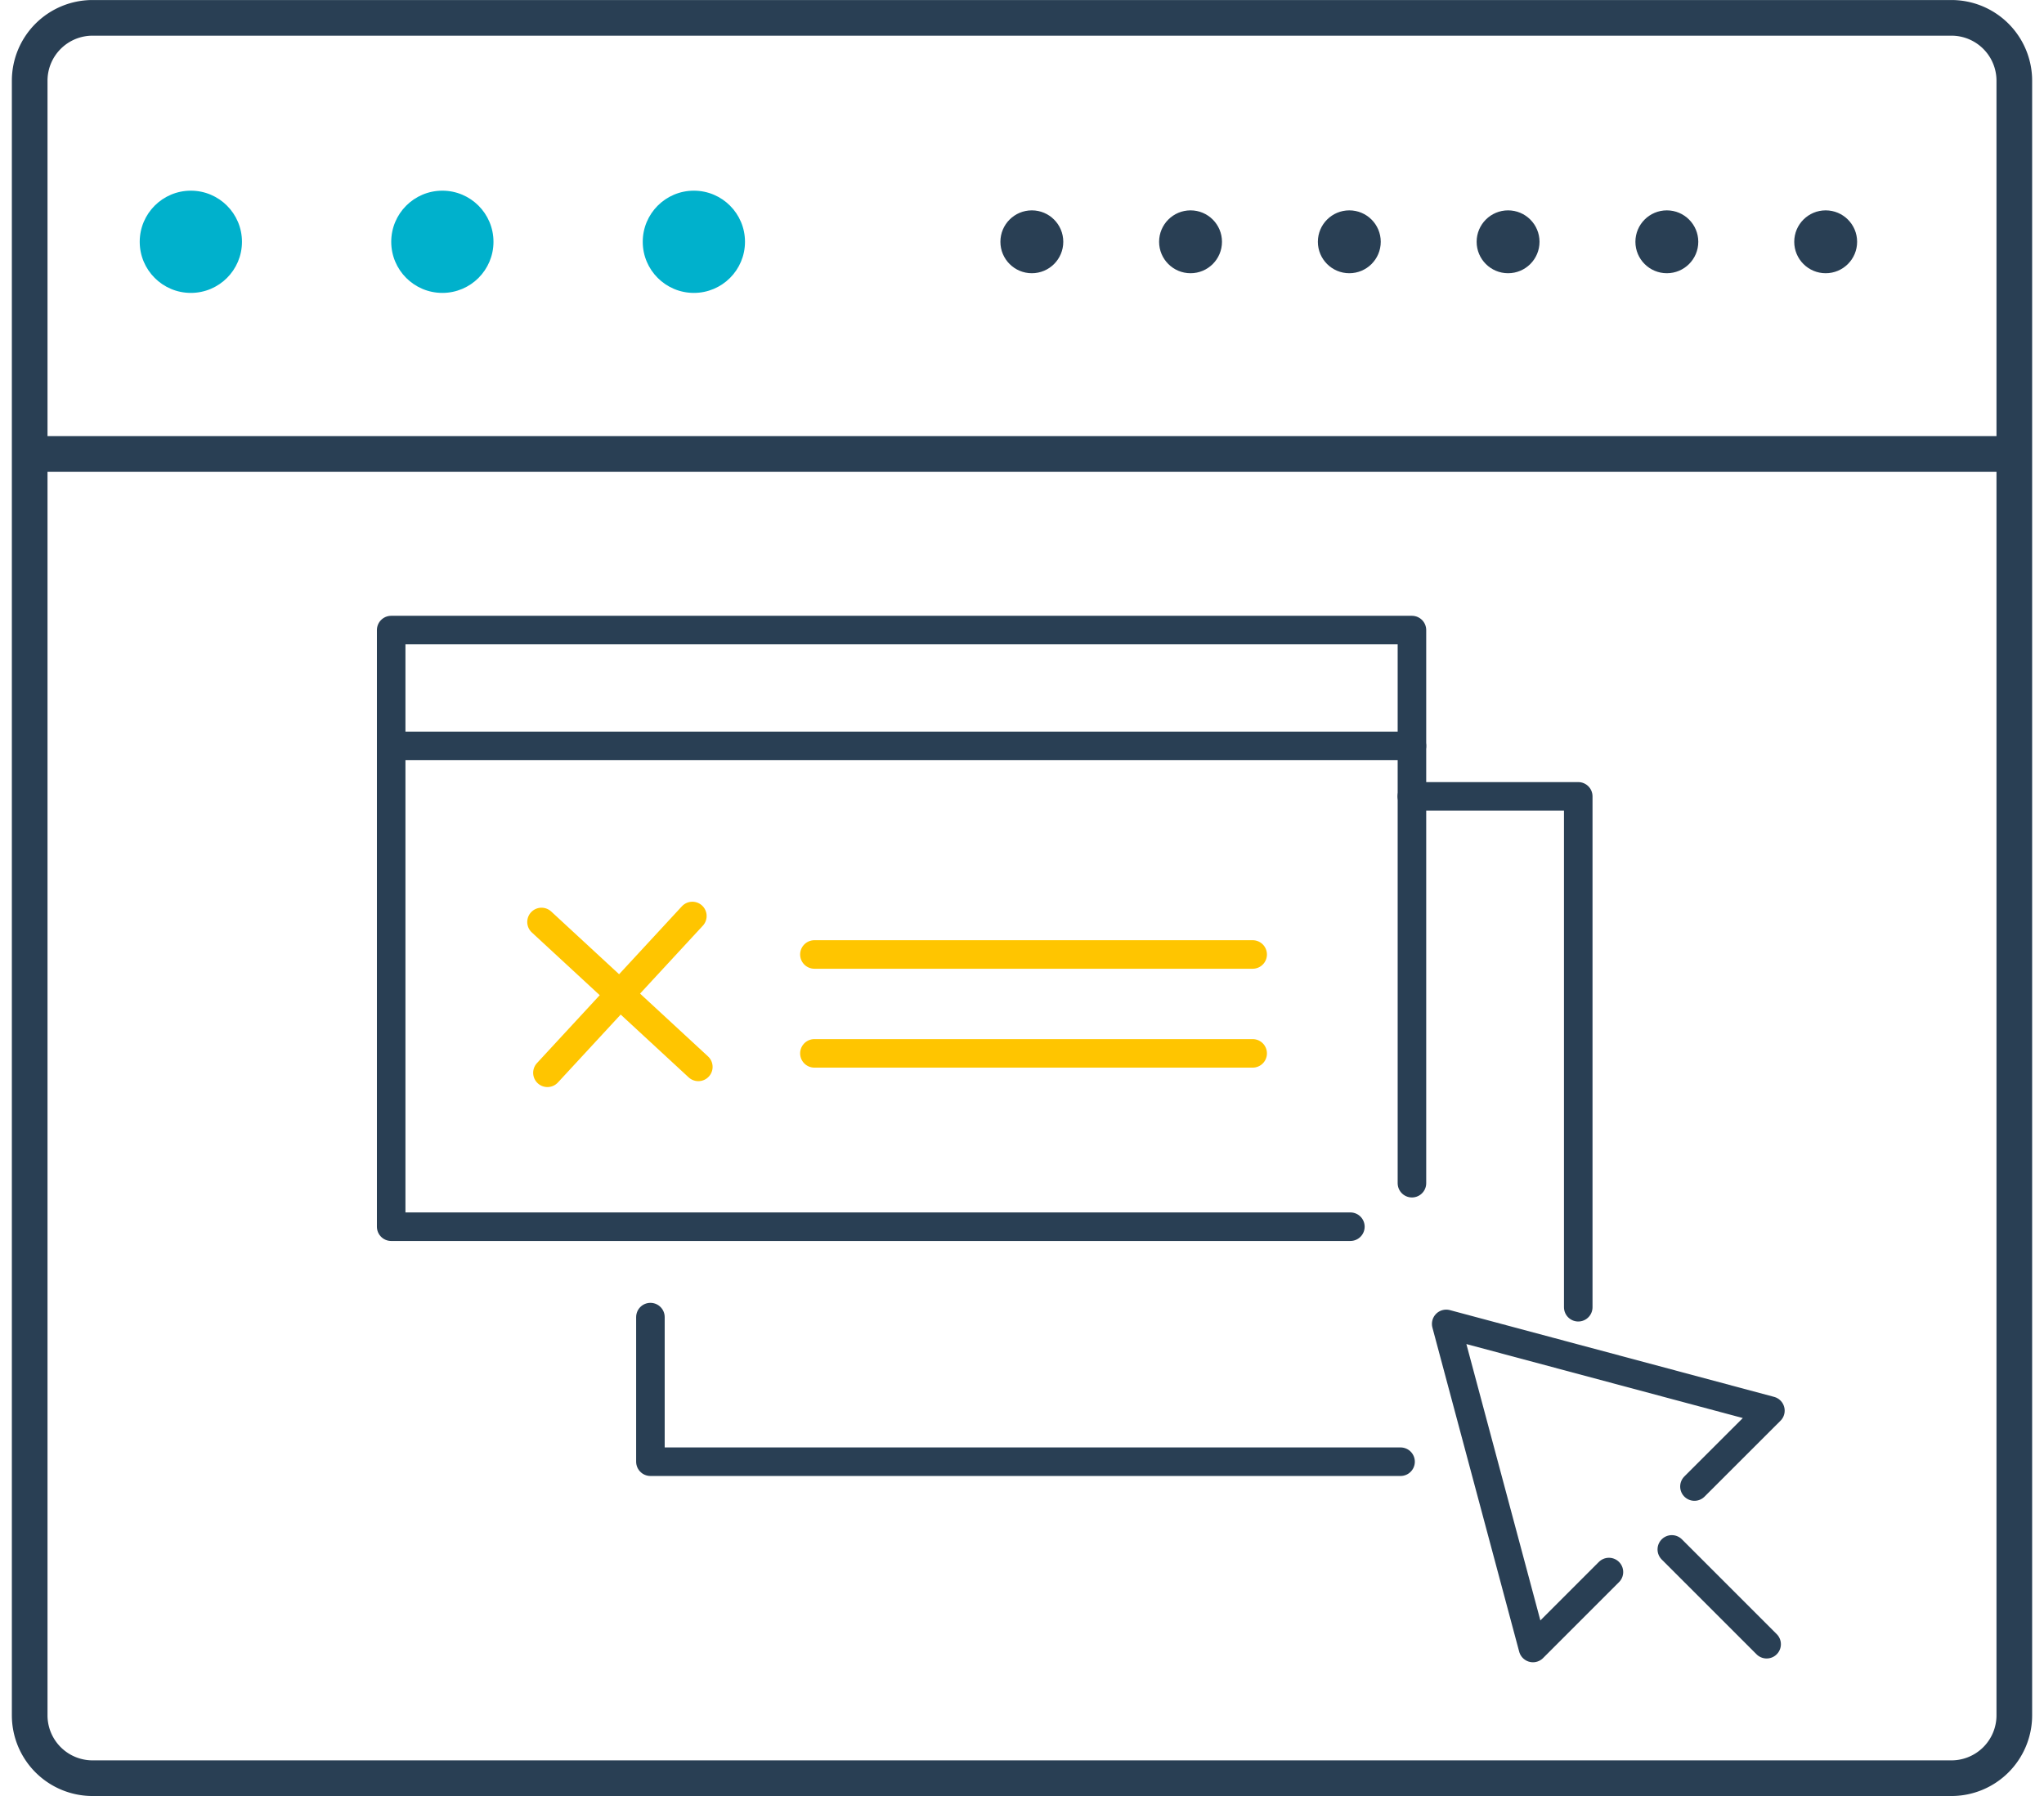 <svg xmlns="http://www.w3.org/2000/svg" width="33" height="29" viewBox="0 0 32.129 28.567"><style><![CDATA[.B{stroke-miterlimit:10}.C{stroke-width:.454}.D{stroke-linecap:round}.E{stroke-linejoin:round}.F{stroke:#293f54}]]></style><g fill="none" stroke-width=".567" class="B F"><path d="M31.846 27.284a1 1 0 0 1-1 1H1.283a1 1 0 0 1-1-1v-26a1 1 0 0 1 1-1h29.563a1 1 0 0 1 1 1v26z"/><path d="M.096 7.22h31.687"/></g><g fill="#00b1cc"><circle cx="2.846" cy="3.846" r=".813"/><circle cx="6.846" cy="3.846" r=".813"/><circle cx="10.846" cy="3.846" r=".813"/></g><g fill="#293f54"><circle cx="16.221" cy="3.846" r=".5"/><circle cx="18.745" cy="3.846" r=".5"/><circle cx="21.27" cy="3.846" r=".5"/><circle cx="23.795" cy="3.846" r=".5"/><circle cx="26.32" cy="3.846" r=".5"/><circle cx="28.846" cy="3.846" r=".5"/></g><g fill="none" class="B C D E"><g class="F"><path d="M21.287 19.512H6.032v-9.49h16.234v8.798"/><path d="M6.032 11.865h16.234"/></g><path d="M12.763 15.182h6.97m-6.97 1.573h6.97" stroke="#ffc500"/><path d="M22.085 23.25h-11.93v-2.3m12.11-8.283h2.646v8.126m1.848 2.852l1.208-1.207-5.156-1.38 1.38 5.155 1.208-1.208m1-.36l1.508 1.508" class="F"/><g stroke="#ffc500"><path d="M8.423 14.665l2.494 2.305"/><path d="M8.517 17.064l2.305-2.494"/></g></g></svg>